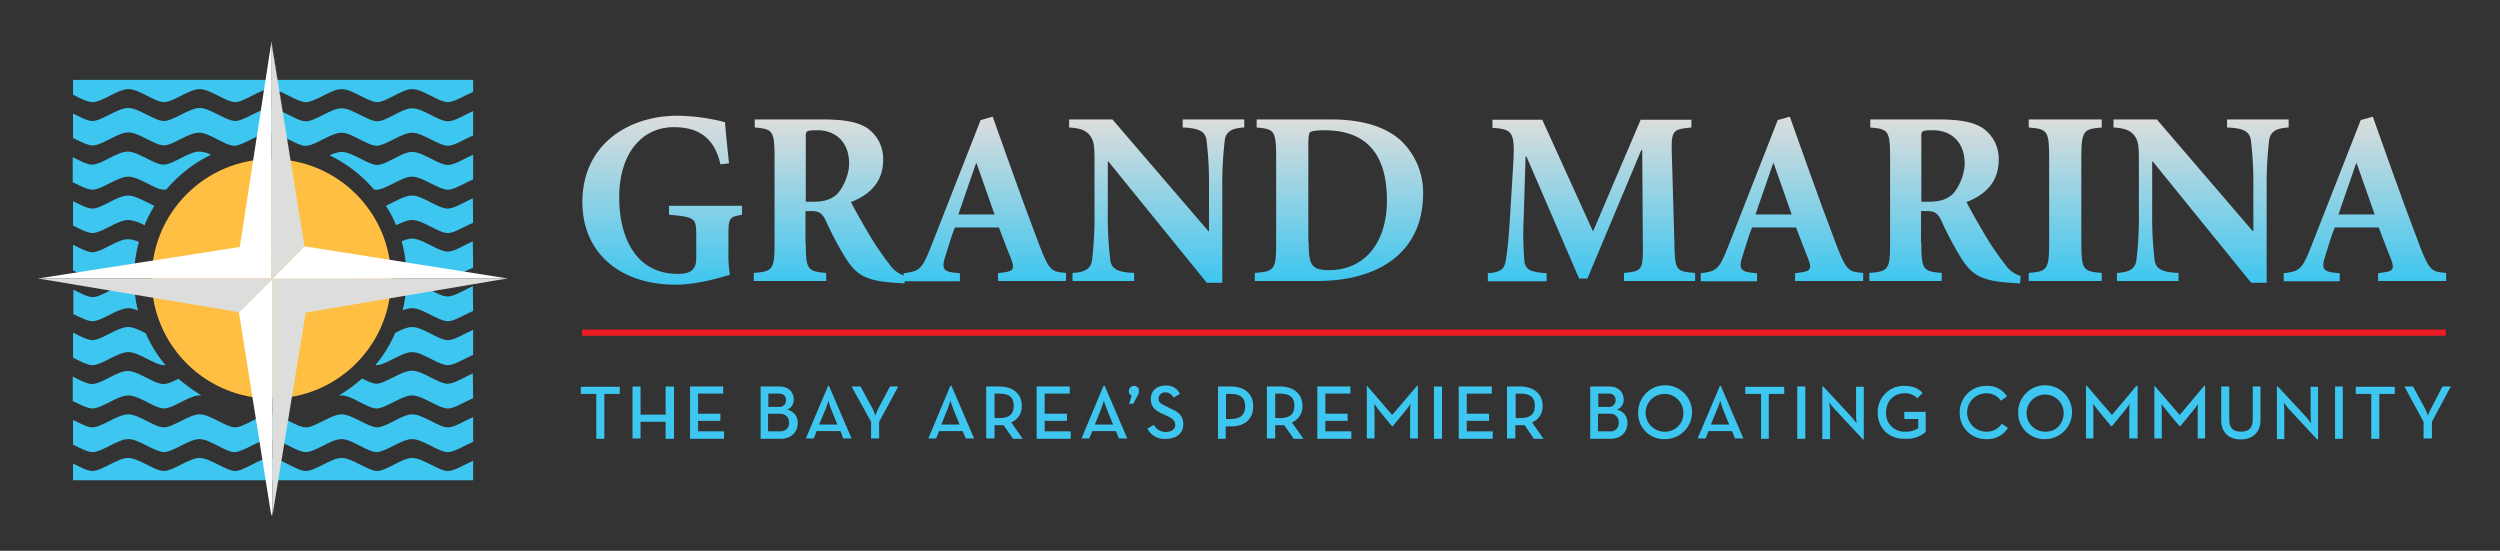 <svg id="Layer_1" data-name="Layer 1" xmlns="http://www.w3.org/2000/svg" xmlns:xlink="http://www.w3.org/1999/xlink" viewBox="0 0 807.9 178">
  <rect x="0" y="0" width="807.9" height="178" fill="#333333" stroke="none"/>
  <defs>
    <style>
      .cls-1 {
        fill: url(#linear-gradient);
      }

      .cls-2 {
        fill: url(#linear-gradient-2);
      }

      .cls-3 {
        fill: url(#linear-gradient-3);
      }

      .cls-4 {
        fill: url(#linear-gradient-4);
      }

      .cls-5 {
        fill: url(#linear-gradient-5);
      }

      .cls-6 {
        fill: url(#linear-gradient-6);
      }

      .cls-7 {
        fill: url(#linear-gradient-7);
      }

      .cls-8 {
        fill: url(#linear-gradient-8);
      }

      .cls-9 {
        fill: url(#linear-gradient-9);
      }

      .cls-10 {
        fill: url(#linear-gradient-10);
      }

      .cls-11 {
        fill: url(#linear-gradient-11);
      }

      .cls-12 {
        fill: #3dc6ef;
      }

      .cls-13 {
        fill: none;
        stroke: #ed1c24;
        stroke-miterlimit: 10;
        stroke-width: 2px;
      }

      .cls-14 {
        fill: #febf43;
      }

      .cls-15 {
        fill: #fff;
      }

      .cls-16 {
        fill: #dddddc;
      }
    </style>
    <linearGradient id="linear-gradient" x1="214" y1="142.6" x2="214" y2="88" gradientTransform="matrix(1, 0, 0, -1, 0, 180)" gradientUnits="userSpaceOnUse">
      <stop offset="0" stop-color="#dddddc"/>
      <stop offset="1" stop-color="#3dc6ef"/>
    </linearGradient>
    <linearGradient id="linear-gradient-2" x1="268.05" y1="141.4" x2="268.05" y2="88.46" xlink:href="#linear-gradient"/>
    <linearGradient id="linear-gradient-3" x1="318.25" y1="142.3" x2="318.25" y2="89.1" xlink:href="#linear-gradient"/>
    <linearGradient id="linear-gradient-4" x1="373.8" y1="141.4" x2="373.8" y2="88.6" xlink:href="#linear-gradient"/>
    <linearGradient id="linear-gradient-5" x1="432.7" y1="141.4" x2="432.7" y2="89.2" xlink:href="#linear-gradient"/>
    <linearGradient id="linear-gradient-6" x1="514.3" y1="141.4" x2="514.3" y2="89.19" xlink:href="#linear-gradient"/>
    <linearGradient id="linear-gradient-7" x1="575.85" y1="142.3" x2="575.85" y2="89.1" xlink:href="#linear-gradient"/>
    <linearGradient id="linear-gradient-8" x1="628.55" y1="141.4" x2="628.55" y2="88.46" xlink:href="#linear-gradient"/>
    <linearGradient id="linear-gradient-9" x1="667.4" y1="141.4" x2="667.4" y2="89.2" xlink:href="#linear-gradient"/>
    <linearGradient id="linear-gradient-10" x1="711.3" y1="141.4" x2="711.3" y2="88.6" xlink:href="#linear-gradient"/>
    <linearGradient id="linear-gradient-11" x1="764.25" y1="142.3" x2="764.25" y2="89.1" xlink:href="#linear-gradient"/>
  </defs>
  <title>Grand-Marina-Logotype-WEB</title>
  <g id="Logotype">
    <g>
      <g>
        <path class="cls-1" d="M232.8,53.1c-2.2-10-8.8-12-15.1-12-10.2,0-17.6,8.4-17.6,22.7,0,12.5,5.1,24.7,18.9,24.7,3.3,0,6-.6,6-5.1V76c0-5.4-.3-5.9-8.8-6.6V66.5h23.6v2.9c-4.1.7-4.4,1-4.4,6.6v5.5a37.3,37.3,0,0,0,.5,7.3c-4.8,1.4-11.3,3.2-17.5,3.2-18.2,0-30.2-10.4-30.2-26.7,0-18.4,14.6-27.9,30.8-27.9a63,63,0,0,1,15.3,2.1c.2,2.7.6,6.9,1.3,13.3Z"/>
        <path class="cls-2" d="M260.4,78.5c0,8.7.6,9.2,6.6,9.7v2.6H243.6V88.2c6.1-.5,6.7-1,6.7-9.7V50.9c0-8.7-.6-9.2-6.4-9.7V38.6h21.8c6.8,0,11.2.7,14.4,2.7a12,12,0,0,1,5.3,10.4c0,7-4.2,11.2-10.4,13.6,1.1,2.2,4.2,7.7,6.5,11.5a95.6,95.6,0,0,0,6.3,9.1,9.3,9.3,0,0,0,4.7,3.3l-.2,2.4-2.9-.2c-9.8-.6-12.5-2.7-15.7-7.3a108.9,108.9,0,0,1-6.8-12.7c-1.2-2.6-2.3-3.2-4.8-3.2h-1.8V78.5Zm0-13.3h2.3c3.3,0,5.5-.6,7.4-2.1s4.3-6.3,4.3-10.2c0-8-5.5-10.8-10-10.8s-4,.2-4,3.5V65.2Z"/>
        <path class="cls-3" d="M322.5,88.3l2.1-.3c3-.4,3.4-1.3,2-4.7s-2.6-6.8-3.8-9.8H308.6c-1,2.3-2,5.9-3.1,9.3s-1,4.9,2.7,5.3l2,.2v2.6H292V88.3c4.8-.6,5.9-1,8.7-8.2l16.2-41.3,3.9-1.1,5.3,14.9c3.4,9.6,6.9,19.1,10,27.2s4.1,8,8.4,8.4v2.6h-22Zm-12.8-19h11.7l-5.8-16.5h-.2Z"/>
        <path class="cls-4" d="M394.9,91.4H390L358.2,52.2H358V68.8a116.9,116.9,0,0,0,.8,15.3c.4,2.8,2.4,3.9,7.7,4.1v2.6H346.6V88.2c4-.2,5.9-1.3,6.3-4.1a118.2,118.2,0,0,0,.8-15.3V52.9c0-5.1,0-7.1-1.4-9s-3.5-2.5-6.8-2.7V38.6h14l31,36.1h.2V60.6a116.9,116.9,0,0,0-.8-15.3c-.4-2.8-2.4-3.9-7.7-4.1V38.6h19.9v2.6c-4,.2-5.9,1.3-6.3,4.1a118.2,118.2,0,0,0-.8,15.3V91.4Z"/>
        <path class="cls-5" d="M430.2,38.6c9.2,0,17.4,2,22.8,7.1a23.2,23.2,0,0,1,6.9,16.7c0,19.8-15.2,28.4-34.1,28.4H405.5V88.2c6.3-.5,6.9-1,6.9-9.7V50.9c0-8.7-.6-9.2-6.3-9.7V38.6Zm-7.3,39.5c0,7.4.8,9.2,6.6,9.2,11.6,0,18.7-9,18.7-22.5,0-17.3-8.8-22.7-20.2-22.7-2.3,0-4.1.2-4.6.6s-.6,2-.6,4.2V78.1Z"/>
        <path class="cls-6" d="M546.6,38.6v2.6c-6.3.6-6.6.9-6.3,9.7l.8,27.6c.2,8.9.4,9.2,6.7,9.7v2.6h-23V88.2c5.9-.6,6.2-.8,6.1-9.7l-.2-30h-.3L513,90h-2.7l-17-39.4H493l-.6,19.8a106.3,106.3,0,0,0,.2,13.8c.3,3,2,3.7,7.2,4.1v2.6h-19V88.3c3.9-.3,5.3-1.1,5.8-4.1s1-7.3,1.4-14.6l1-16.2c.6-10.7,0-11.6-6.7-12.1V38.7h16.1l16.4,36.1,15.4-36.1h16.4Z"/>
        <path class="cls-7" d="M580.1,88.3l2.1-.3c3-.4,3.4-1.3,2-4.7s-2.6-6.8-3.8-9.8H566.2c-1,2.3-2,5.9-3.1,9.3s-1,4.9,2.7,5.3l2,.2v2.6H549.6V88.3c4.8-.6,5.9-1,8.7-8.2l16.2-41.3,3.9-1.1,5.3,14.9c3.4,9.6,6.9,19.1,10,27.2s4.1,8,8.4,8.4v2.6h-22V88.3Zm-12.8-19H579l-5.8-16.5H573Z"/>
        <path class="cls-8" d="M620.9,78.5c0,8.7.6,9.2,6.6,9.7v2.6H604.1V88.2c6.1-.5,6.7-1,6.7-9.7V50.9c0-8.7-.6-9.2-6.4-9.7V38.6h21.8c6.8,0,11.2.7,14.4,2.7a12,12,0,0,1,5.3,10.4c0,7-4.2,11.2-10.4,13.6,1.1,2.2,4.2,7.7,6.5,11.5a95.6,95.6,0,0,0,6.3,9.1,9.3,9.3,0,0,0,4.7,3.3l-.2,2.4-2.9-.2c-9.8-.6-12.5-2.7-15.7-7.3a108.9,108.9,0,0,1-6.8-12.7c-1.2-2.6-2.3-3.2-4.8-3.2h-1.8V78.5Zm0-13.3h2.3c3.3,0,5.5-.6,7.4-2.1s4.3-6.3,4.3-10.2c0-8-5.5-10.8-10-10.8s-4,.2-4,3.5Z"/>
        <path class="cls-9" d="M672.6,78.5c0,8.7.6,9.2,6.6,9.7v2.6H655.6V88.2c5.9-.5,6.6-1,6.6-9.7V50.9c0-8.7-.6-9.2-6.6-9.7V38.6h23.6v2.6c-5.9.5-6.6,1-6.6,9.7Z"/>
        <path class="cls-10" d="M732.4,91.4h-4.9L695.7,52.2h-.2V68.8a116.9,116.9,0,0,0,.8,15.3c.4,2.8,2.4,3.9,7.7,4.1v2.6H684.1V88.2c4-.2,5.9-1.3,6.3-4.1a118.2,118.2,0,0,0,.8-15.3V52.9c0-5.1,0-7.1-1.4-9s-3.5-2.5-6.8-2.7V38.6h14l31,36.1h.2V60.6a116.9,116.9,0,0,0-.8-15.3c-.4-2.8-2.4-3.9-7.7-4.1V38.6h19.9v2.6c-4,.2-5.9,1.3-6.3,4.1a118.2,118.2,0,0,0-.8,15.3V91.4Z"/>
        <path class="cls-11" d="M768.4,88.3l2.1-.3c3-.4,3.4-1.3,2-4.7s-2.6-6.8-3.8-9.8H754.5c-1,2.3-2,5.9-3.1,9.3s-1,4.9,2.7,5.3l2,.2v2.6H738V88.3c4.8-.6,5.9-1,8.7-8.2l16.2-41.3,3.9-1.1,5.3,14.9c3.4,9.6,6.9,19.1,10,27.2s4.1,8,8.4,8.4v2.6h-22V88.3Zm-12.7-19h11.7l-5.8-16.5h-.2Z"/>
      </g>
      <g>
        <path class="cls-12" d="M192.7,127.3h-5V125h12.6v2.3h-5v14.5h-2.6Z"/>
        <path class="cls-12" d="M204.4,124.9H207V134h8.1v-9.1h2.7v16.9h-2.7v-5.5H207v5.4h-2.6Z"/>
        <path class="cls-12" d="M223,124.9h10.7v2.3h-8.1v6.5h7.2V136h-7.2v3.4H234v2.4H223Z"/>
        <path class="cls-12" d="M245.7,124.9h6.1c3.2,0,4.7,1.9,4.7,4.2a3.3,3.3,0,0,1-2.2,3.3,4.2,4.2,0,0,1,3.5,4.3c0,2.8-2,5.1-5.5,5.1h-6.5V124.9Zm5.9,6.6a2.1,2.1,0,0,0,2.4-2.2c0-1.2-.7-2.1-2.4-2.1h-3.3v4.3Zm.4,7.9c2.1,0,3-1.2,3-2.8s-1-2.9-3.1-2.9h-3.7v5.7Z"/>
        <path class="cls-12" d="M267.6,124.7h.3l7.3,17h-2.7l-.9-2.4h-7.7l-.9,2.4h-2.6Zm3,12.5-2.1-5.2c-.4-1.1-.8-2.5-.8-2.5s-.4,1.5-.8,2.5l-2.2,5.2Z"/>
        <path class="cls-12" d="M281.6,136.5l-6.4-11.6h2.9l3.8,7a17.9,17.9,0,0,1,1,2.4,17.9,17.9,0,0,1,1-2.4l3.7-7h2.7l-6.2,11.4v5.4h-2.6v-5.2Z"/>
        <path class="cls-12" d="M307.1,124.7h.4l7.3,17h-2.7l-1-2.4h-7.6l-1,2.4H300Zm3,12.5L308,132l-.9-2.5s-.4,1.5-.8,2.5l-2.1,5.2Z"/>
        <path class="cls-12" d="M330.5,141.8h-3.1l-3.1-4.4h-2.9v4.3h-2.7V124.9h4.2c4.6,0,7.3,2.5,7.3,6.2a5.5,5.5,0,0,1-3.4,5.4Zm-7.6-6.7c3.4,0,4.7-1.4,4.7-4s-1.4-3.9-4.7-3.9h-1.5v7.9Z"/>
        <path class="cls-12" d="M335,124.9h10.7v2.3h-8.1v6.5h7.2V136h-7.2v3.4H346v2.4H335V124.9Z"/>
        <path class="cls-12" d="M356.6,124.7h.4l7.3,17h-2.7l-1-2.4H353l-1,2.4h-2.5Zm3.1,12.5-2.1-5.2-.9-2.5s-.4,1.5-.8,2.5l-2.1,5.2Z"/>
        <path class="cls-12" d="M365.7,127.9a1.7,1.7,0,0,1,.8-3.2,1.6,1.6,0,0,1,1.6,1.6,3.3,3.3,0,0,1-.5,1.6l-1.4,2.6h-1.3Z"/>
        <path class="cls-12" d="M370.8,138.5l2.1-1.2a4.2,4.2,0,0,0,3.9,2.3c1.7,0,3-.9,3-2.3s-1.1-2.2-2.9-3l-1.1-.5c-2.5-1.1-3.9-2.3-3.9-4.9s1.9-4.3,4.7-4.3a4.7,4.7,0,0,1,4.7,2.7l-2.1,1.2a2.8,2.8,0,0,0-2.6-1.7,2.1,2.1,0,0,0-2.2,2c0,1.2.8,1.8,2.5,2.5l1.1.6c2.9,1.2,4.4,2.5,4.4,5.3s-2.3,4.6-5.4,4.6A6.1,6.1,0,0,1,370.8,138.5Z"/>
        <path class="cls-12" d="M393.6,124.9h4.2c4.6,0,7.2,2.5,7.2,6.4s-2.5,6.5-7.2,6.5h-1.7v4h-2.5Zm4.2,10.5c3.2,0,4.6-1.5,4.6-4.1s-1.4-4-4.6-4h-1.6v8.1Z"/>
        <path class="cls-12" d="M421.2,141.8h-3.1l-3.1-4.4h-2.9v4.3h-2.7V124.9h4.2c4.6,0,7.3,2.5,7.3,6.2a5.5,5.5,0,0,1-3.4,5.4Zm-7.6-6.7c3.4,0,4.7-1.4,4.7-4s-1.4-3.9-4.7-3.9h-1.5v7.9Z"/>
        <path class="cls-12" d="M425.7,124.9h10.7v2.3h-8.1v6.5h7.2V136h-7.2v3.4h8.4v2.4h-11V124.9Z"/>
        <path class="cls-12" d="M441.5,124.7h.3l8.1,9.4,8-9.4h.3v17h-2.5V133c0-.9.1-2.5.1-2.5a19.2,19.2,0,0,1-1.5,2.1l-4.2,5.1h-.3l-4.2-5.1-1.5-2.1s.1,1.6.1,2.5v8.7h-2.5v-17Z"/>
        <path class="cls-12" d="M463.4,124.9H466v16.9h-2.6Z"/>
        <path class="cls-12" d="M471.4,124.9h10.7v2.3H474v6.5h7.2V136H474v3.4h8.4v2.4h-11V124.9Z"/>
        <path class="cls-12" d="M498.8,141.8h-3.1l-3-4.4h-3v4.3H487V124.9h4.2c4.6,0,7.3,2.5,7.3,6.2a5.4,5.4,0,0,1-3.4,5.4Zm-7.5-6.7c3.4,0,4.7-1.4,4.7-4s-1.4-3.9-4.7-3.9h-1.5v7.9Z"/>
        <path class="cls-12" d="M513.8,124.9H520c3.1,0,4.7,1.9,4.7,4.2a3.2,3.2,0,0,1-2.3,3.3,4.1,4.1,0,0,1,3.5,4.3c0,2.8-1.9,5.1-5.4,5.1h-6.6V124.9Zm6,6.6a2.1,2.1,0,0,0,2.3-2.2,2,2,0,0,0-2.3-2.1h-3.3v4.3Zm.4,7.9a2.6,2.6,0,0,0,2.9-2.8,2.7,2.7,0,0,0-3-2.9h-3.7v5.7Z"/>
        <path class="cls-12" d="M529.4,133.3a8.7,8.7,0,1,1,8.7,8.6A8.3,8.3,0,0,1,529.4,133.3Zm14.6,0a6.1,6.1,0,1,0-6,6.2A5.9,5.9,0,0,0,544,133.3Z"/>
        <path class="cls-12" d="M555.8,124.7h.3l7.3,17h-2.7l-1-2.4h-7.6l-.9,2.4h-2.6Zm3,12.5-2.1-5.2c-.4-1.1-.8-2.5-.8-2.5a16.1,16.1,0,0,1-.9,2.5l-2.1,5.2Z"/>
        <path class="cls-12" d="M569.1,127.3H564V125h12.6v2.3h-5v14.5h-2.5V127.3Z"/>
        <path class="cls-12" d="M580.8,124.9h2.6v16.9h-2.6Z"/>
        <path class="cls-12" d="M592.7,132l-1.6-1.9a16.2,16.2,0,0,1,.3,2.5v9.3h-2.5v-17h.3l9.3,10,1.5,1.9s-.2-1.6-.2-2.5V125h2.5v17H602Z"/>
        <path class="cls-12" d="M606.8,133.3a8.4,8.4,0,0,1,8.6-8.6c2.5,0,4.6.7,5.9,2.3l-1.7,1.7a5.4,5.4,0,0,0-4.2-1.6c-3.5,0-5.9,2.6-5.9,6.2a5.9,5.9,0,0,0,6.2,6.2,7.5,7.5,0,0,0,4.2-1.1v-3h-4.5v-2.3h6.9v6.5a9.2,9.2,0,0,1-6.5,2.2C610.5,142,606.8,138.4,606.8,133.3Z"/>
        <path class="cls-12" d="M633.3,133.3a8.5,8.5,0,0,1,8.6-8.6,7.4,7.4,0,0,1,6.7,3.4l-2,1.4a5.5,5.5,0,0,0-4.7-2.4,6.2,6.2,0,0,0,0,12.4,5.7,5.7,0,0,0,5-2.6l2,1.4a7.8,7.8,0,0,1-6.9,3.6A8.4,8.4,0,0,1,633.3,133.3Z"/>
        <path class="cls-12" d="M652.2,133.3a8.7,8.7,0,1,1,8.7,8.6A8.4,8.4,0,0,1,652.2,133.3Zm14.7,0a6,6,0,1,0-6,6.2C664.4,139.6,666.9,137,666.9,133.3Z"/>
        <path class="cls-12" d="M674.1,124.7h.3l8.1,9.4,7.9-9.4h.4v17h-2.7V133c0-.9.1-2.5.1-2.5a19.2,19.2,0,0,1-1.5,2.1l-4.2,5.1h-.3l-4.2-5.1-1.6-2.1s.1,1.6.1,2.5v8.7h-2.4Z"/>
        <path class="cls-12" d="M696,124.7h.3l8.1,9.4,7.9-9.4h.3v17h-2.4V133c0-.9.1-2.5.1-2.5a19.2,19.2,0,0,1-1.5,2.1l-4.2,5.1h-.3l-4.2-5.1c-.7-.8-1.6-2.1-1.6-2.1s.1,1.6.1,2.5v8.7h-2.4v-17Z"/>
        <path class="cls-12" d="M717.8,135.8V124.9h2.6v10.7c0,2.8,1.3,3.9,3.8,3.9s3.8-1.2,3.8-3.9V124.9h2.5v10.9c0,4.1-2.7,6.2-6.4,6.2S717.8,139.9,717.8,135.8Z"/>
        <path class="cls-12" d="M739.5,132l-1.5-1.9a24,24,0,0,1,.2,2.5v9.3h-2.4v-17h.3l9.3,10,1.5,1.9s-.2-1.6-.2-2.5V125h2.4v17h-.3Z"/>
        <path class="cls-12" d="M754.6,124.9h2.5v16.9h-2.5Z"/>
        <path class="cls-12" d="M766.3,127.3h-5V125h12.6v2.3h-5v14.5h-2.6Z"/>
        <path class="cls-12" d="M783.3,136.5,777,124.9h2.8l3.8,7a17.9,17.9,0,0,1,1,2.4,12.4,12.4,0,0,1,1.1-2.4l3.6-7H792l-6.1,11.4v5.4h-2.7v-5.2Z"/>
      </g>
      <line class="cls-13" x1="188.1" y1="107.5" x2="790.4" y2="107.5"/>
    </g>
  </g>
  <g id="Logo">
    <g>
      <g>
        <path class="cls-12" d="M29.9,132h0c2.9,0,8.2-4.2,11.5-4.2h.2c3.3,0,8.5,4.2,11.4,4.2h0c2.9,0,8.2-4.2,11.4-4.2h.7a56,56,0,0,1-7.4-5.4c-1.8.9-3.5,1.7-4.8,1.7h-.1c-2.9,0-8.2-4.2-11.4-4.2h-.2c-3.3,0-8.5,4.2-11.4,4.2h-.1c-1.6,0-3.9-1.3-6.2-2.4v7.9c2.4,1.1,4.7,2.4,6.4,2.4Z"/>
        <path class="cls-12" d="M29.9,118h0c2.9,0,8.2-4.2,11.5-4.2h.2c3.3,0,8.5,4.2,11.4,4.2h.5a42.3,42.3,0,0,1-6.4-10.3c-2-1-4-2-5.6-2h-.2c-3.3,0-8.5,4.2-11.4,4.2h-.1c-1.6,0-3.9-1.3-6.2-2.4v8.1c2.3,1.1,4.6,2.4,6.3,2.4Z"/>
        <path class="cls-12" d="M29.9,103.8h0c2.9,0,8.2-4.2,11.5-4.2h.2a7.5,7.5,0,0,1,3,.8,38.7,38.7,0,0,1-1.2-8.3l-1.8-.3h-.2C38.1,91.8,32.9,96,30,96h-.1c-1.6,0-3.9-1.3-6.2-2.4v7.9c2.2,1,4.5,2.3,6.2,2.3Z"/>
        <path class="cls-12" d="M152.9,142.8c-2.9,1.2-6.1,3.3-8.1,3.3h-.1c-2.9,0-8.2-4.2-11.4-4.2h-.2c-3.2,0-8.4,4.1-11.3,4.2s-8.1-4.2-11.3-4.2h-.2c-3.3,0-8.5,4.2-11.4,4.2h-.1c-2.9,0-8.2-4.2-11.4-4.2h-.2c-3.2,0-8.4,4.1-11.3,4.2s-8.1-4.2-11.3-4.2h-.2c-3.3,0-8.5,4.2-11.4,4.2h0c-2.9,0-8.2-4.2-11.4-4.2h-.2c-3.3,0-8.5,4.2-11.4,4.2h-.1c-1.6,0-4-1.3-6.3-2.4v-8c2.3,1.1,4.6,2.4,6.2,2.4h.1c2.9,0,8.2-4.2,11.4-4.2h.2c3.3,0,8.5,4.2,11.4,4.2H53c2.9,0,8.2-4.2,11.4-4.2h.2c3.2,0,8.4,4.1,11.3,4.2s8.1-4.2,11.3-4.2h.2c3.3,0,8.5,4.2,11.4,4.2h.1c2.9,0,8.2-4.2,11.4-4.2h.2c3.2,0,8.4,4.1,11.3,4.2s8.1-4.2,11.3-4.2h.2c3.3,0,8.5,4.2,11.4,4.2h.1c2.1,0,5.3-2.1,8.1-3.3Z"/>
        <path class="cls-12" d="M152.9,128.7c-2.9,1.2-6.1,3.3-8.1,3.3h-.1c-2.9,0-8.2-4.2-11.4-4.2h-.2c-3.2,0-8.4,4.1-11.3,4.2s-8.1-4.2-11.3-4.2h-1a45.2,45.2,0,0,0,7.5-5.5c1.8.9,3.5,1.7,4.7,1.7,2.9-.1,8.1-4.2,11.3-4.2h.2c3.3,0,8.5,4.2,11.4,4.2h.1c2.1,0,5.3-2.1,8.1-3.3Z"/>
        <path class="cls-12" d="M152.9,114.7c-2.9,1.2-6.1,3.3-8.1,3.3h-.1c-2.9,0-8.2-4.2-11.4-4.2h-.2c-3.2,0-8.4,4.1-11.3,4.2h-.5a41,41,0,0,0,6.4-10.4c1.9-1,3.9-1.9,5.4-1.9h.2c3.3,0,8.5,4.2,11.4,4.2h.1c2.1,0,5.3-2.1,8.1-3.3Z"/>
        <path class="cls-12" d="M152.9,100.5c-2.9,1.2-6.1,3.3-8.1,3.3h-.1c-2.9,0-8.2-4.2-11.4-4.2h-.2a9.2,9.2,0,0,0-3,.7,38.7,38.7,0,0,0,1.2-8.4l1.7-.3h.2c3.3,0,8.5,4.2,11.4,4.2h.1c2.1,0,5.3-2.1,8.1-3.3Z"/>
        <path class="cls-12" d="M152.9,86.5c-2.9,1.2-6.1,3.3-8.1,3.3h-.1c-2.9,0-8.2-4.2-11.4-4.2h-.2l-1.9.3a42.2,42.2,0,0,0-1.4-7.9,9.2,9.2,0,0,1,3.2-.9h.2c3.3,0,8.5,4.2,11.4,4.2h.1c2.1,0,5.3-2.1,8.1-3.3Z"/>
        <path class="cls-12" d="M152.9,72c-2.9,1.2-6.1,3.3-8.1,3.3h-.1c-2.9,0-8.2-4.2-11.4-4.2h-.2c-1.4,0-3.2.8-5.1,1.7a37.8,37.8,0,0,0-3.3-6.3c2.7-1.2,6-3.3,8.3-3.3h.2c3.3,0,8.5,4.2,11.4,4.2h.1c2.1,0,5.3-2.1,8.1-3.3Z"/>
        <path class="cls-12" d="M152.9,58c-2.9,1.2-6.1,3.3-8.1,3.3h-.1c-2.9,0-8.2-4.2-11.4-4.2h-.2c-3.2,0-8.4,4.1-11.3,4.2h-.9a43.8,43.8,0,0,0-14.4-11.1,10.6,10.6,0,0,1,3.8-1.1h.2c3.2,0,8.4,4.1,11.3,4.2s8.1-4.2,11.3-4.2h.2c3.3,0,8.5,4.2,11.4,4.2h.1c2.1,0,5.3-2.1,8.1-3.3Z"/>
        <path class="cls-12" d="M152.9,43.8c-2.9,1.2-6.1,3.3-8.1,3.3h-.1c-2.9,0-8.2-4.2-11.4-4.2h-.2c-3.2,0-8.4,4.1-11.3,4.2s-8.1-4.2-11.3-4.2h-.2c-3.3,0-8.5,4.2-11.4,4.2H98l-.6-.2c-3-.9-7.3-4-10.1-4h-.2c-3.2,0-8.4,4.1-11.3,4.2s-8.1-4.2-11.3-4.2h-.2C61,42.8,55.8,47,52.9,47H53c-2.9,0-8.2-4.2-11.4-4.2h-.2C38.1,42.8,32.9,47,30,47h-.1c-1.6,0-4-1.3-6.3-2.4V36.7c2.3,1.1,4.6,2.4,6.2,2.4h.1c2.9,0,8.2-4.2,11.4-4.2h.2c3.3,0,8.5,4.2,11.4,4.2H53c2.9,0,8.2-4.2,11.4-4.2h.2c3.2,0,8.4,4.1,11.3,4.2S84,35,87.2,35h.2c3.3,0,8.5,4.2,11.4,4.2h.1c2.9,0,8.2-4.2,11.4-4.2h.2c3.2,0,8.4,4.1,11.3,4.2s8.1-4.2,11.3-4.2h.2c3.3,0,8.5,4.2,11.4,4.2h.1c2.1,0,5.3-2.1,8.1-3.3Z"/>
        <path class="cls-12" d="M152.9,25.8H23.6v4.8c2.3,1.2,4.7,2.4,6.3,2.4H30c2.9,0,8.2-4.2,11.4-4.2h.2c3.3,0,8.5,4.2,11.4,4.2h0c2.9,0,8.2-4.2,11.4-4.2h.2c3.2,0,8.4,4.1,11.3,4.2s8.1-4.2,11.3-4.2h.2c3.3,0,8.5,4.2,11.4,4.2h.1c2.9,0,8.2-4.2,11.4-4.2h.2c3.2,0,8.4,4.1,11.3,4.2s8.1-4.2,11.3-4.2h.2c3.3,0,8.5,4.2,11.4,4.2h.1c2,0,5.2-2.1,8.1-3.3Z"/>
        <path class="cls-12" d="M152.9,155.2H23.6v-5.4c2.3,1.1,4.6,2.4,6.2,2.4h.1c2.9,0,8.2-4.2,11.4-4.2h.2c3.3,0,8.5,4.2,11.4,4.2H53c2.9,0,8.2-4.2,11.4-4.2h.2c3.2,0,8.4,4.1,11.3,4.2S84,148,87.2,148h.2c3.3,0,8.5,4.2,11.4,4.2h.1c2.9,0,8.2-4.2,11.4-4.2h.2c3.2,0,8.4,4.1,11.3,4.2s8.1-4.2,11.3-4.2h.2c3.3,0,8.5,4.2,11.4,4.2h.1c2.1,0,5.3-2.1,8.1-3.3Z"/>
        <path class="cls-12" d="M29.9,61.3h0c2.9,0,8.2-4.2,11.5-4.2h.2c3.3,0,8.5,4.2,11.4,4.2h.7A44.2,44.2,0,0,1,68.2,50a9.3,9.3,0,0,0-3.7-1h-.2c-3.3,0-8.5,4.2-11.4,4.2h-.1c-2.9,0-8.2-4.2-11.4-4.2h-.2c-3.3,0-8.5,4.2-11.4,4.2h-.1c-1.6,0-3.9-1.3-6.2-2.4v8.1c2.4,1.1,4.7,2.4,6.4,2.4Z"/>
        <path class="cls-12" d="M29.9,89.8h0c2.9,0,8.2-4.2,11.5-4.2h.2a4.6,4.6,0,0,1,1.9.4,39.8,39.8,0,0,1,1.4-7.8,9.6,9.6,0,0,0-3.4-.9h-.2c-3.3,0-8.5,4.2-11.4,4.2h-.1c-1.6,0-3.9-1.3-6.2-2.4v8.3c2.3,1.1,4.6,2.4,6.3,2.4Z"/>
        <path class="cls-12" d="M29.9,75.3h0c2.9,0,8.2-4.2,11.5-4.2h.2a13.3,13.3,0,0,1,5.1,1.7,46.5,46.5,0,0,1,3.2-6.3c-2.8-1.2-6.1-3.3-8.4-3.3h-.2c-3.3,0-8.5,4.2-11.4,4.2h-.1c-1.6,0-3.9-1.3-6.2-2.4v7.9c2.3,1.1,4.6,2.4,6.3,2.4Z"/>
      </g>
      <circle class="cls-14" cx="87.7" cy="90.1" r="38.7"/>
      <g>
        <polygon class="cls-15" points="77.3 100.9 12.4 90 87.7 90 87.6 14.2 77.5 79.8 12.3 90 77.2 100.9 87.7 166.8 88 165.3 88 90.2 77.3 100.9"/>
        <polygon class="cls-15" points="87.7 13.4 87.7 13.8 98.4 79.6 87.7 13.4"/>
        <polygon class="cls-15" points="164 90 159.7 90.7 164.1 90 98.4 79.6 88 90.1 164 90"/>
        <polygon class="cls-16" points="12.4 90 77.3 100.9 88 90.2 88 90.1 88 90.1 98.4 79.6 87.7 13.8 87.6 13.5 87.6 14.2 87.7 90 12.4 90"/>
        <polygon class="cls-16" points="164 90 88 90.1 88 90.1 88 90.2 88 165.3 88 166.9 98.8 101 159.7 90.7 164 90"/>
      </g>
    </g>
  </g>
</svg>
